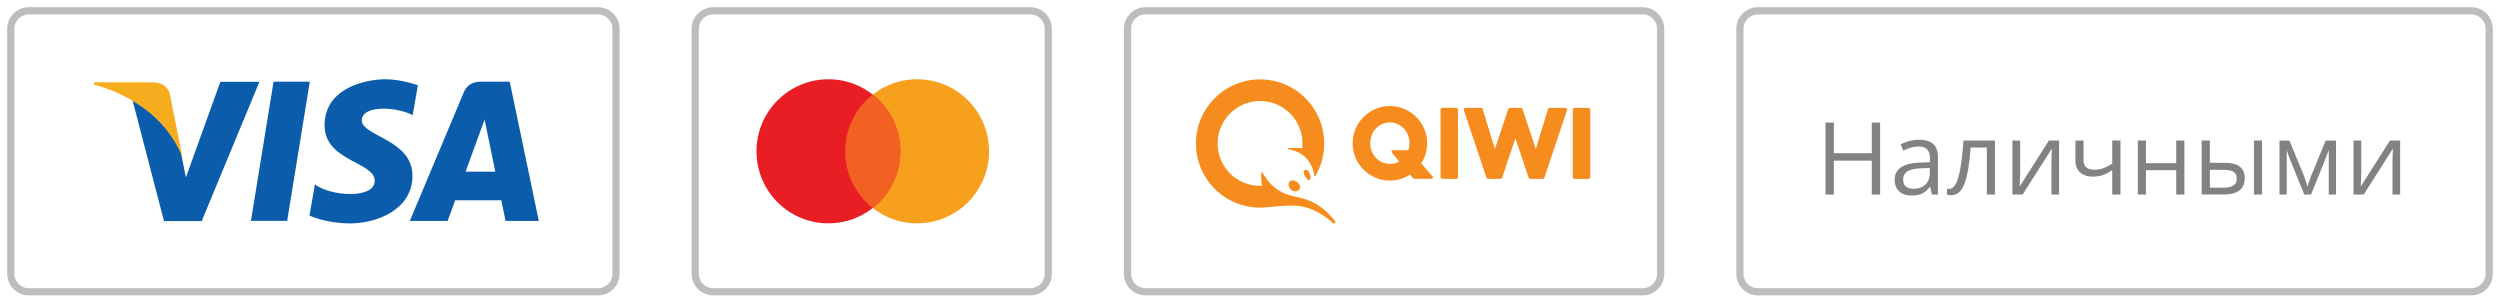 <svg xmlns="http://www.w3.org/2000/svg" width="347" height="42" viewBox="0 0 347 42"><path fill="none" stroke="#BDBDBD" d="M4 1.5h79A2.5 2.5 0 0 1 85.5 4v34a2.5 2.5 0 0 1-2.5 2.5H4A2.5 2.5 0 0 1 1.5 38V4A2.5 2.5 0 0 1 4 1.5zM159 1.5h69a2.5 2.5 0 0 1 2.5 2.5v34a2.5 2.5 0 0 1-2.5 2.5h-69a2.5 2.5 0 0 1-2.5-2.5V4a2.5 2.5 0 0 1 2.5-2.5zM244 1.5h99a2.5 2.5 0 0 1 2.5 2.5v34a2.5 2.5 0 0 1-2.5 2.5h-99a2.5 2.5 0 0 1-2.5-2.5V4a2.5 2.5 0 0 1 2.5-2.5zM99 1.5h44a2.5 2.5 0 0 1 2.5 2.5v34a2.5 2.5 0 0 1-2.5 2.5H99a2.5 2.5 0 0 1-2.5-2.5V4A2.5 2.5 0 0 1 99 1.5z"/><path fill="#0B5DAB" d="M37.97 11.34l-3.14 19.32h5.03L43 11.34h-5.03zm-7.38 0L25.8 24.63l-.57-2.86-.12-.64c-.58-1.25-1.93-3.63-4.47-5.65-.75-.6-1.51-1.11-2.24-1.55l4.36 16.75H28l8.01-19.33h-5.42zm19.63 5.37c0-2.18 4.9-1.9 7.06-.72l.72-4.15S55.78 11 53.48 11c-2.5 0-8.43 1.09-8.43 6.4 0 4.99 6.96 5.06 6.96 7.68s-6.24 2.15-8.3.5l-.75 4.34s2.25 1.09 5.68 1.09c3.43 0 8.61-1.78 8.61-6.62 0-5.03-7.03-5.49-7.03-7.68zm20.53-5.37h-4.04c-1.87 0-2.32 1.44-2.32 1.44l-7.51 17.89h5.25l1.05-2.87h6.4l.59 2.87h4.62l-4.04-19.33zm-6.13 12.49l2.64-7.23 1.49 7.23h-4.13z"/><path fill="#F5AC1F" d="M23.6 13.17s-.21-1.74-2.43-1.74h-8.08l-.09.32s3.88.79 7.61 3.76c3.56 2.83 4.72 6.37 4.72 6.37l-1.73-8.71z"/><path fill="#F7A01E" d="M137.28 21c0 5.52-4.47 10-9.98 10-5.51 0-9.98-4.48-9.98-10s4.47-10 9.98-10c5.51 0 9.98 4.48 9.98 10z"/><path fill="#E91E25" d="M124.96 21c0 5.52-4.47 10-9.98 10S105 26.53 105 21c0-5.52 4.47-10 9.98-10s9.98 4.48 9.98 10z"/><path fill="#F26122" d="M121.14 13.13a10.015 10.015 0 0 0 0 15.74c2.32-1.83 3.82-4.68 3.82-7.87s-1.49-6.04-3.82-7.87z"/><path fill="#F78C1E" d="M202.37 15.22v9.35c0 .14-.11.26-.26.26h-1.91a.25.25 0 0 1-.25-.26v-9.35c0-.14.11-.26.25-.26h1.91c.14.01.26.12.26.26zm14.88-.25h-2.14c-.11 0-.21.07-.25.18l-1.69 5.53-1.85-5.54a.25.25 0 0 0-.24-.17h-1.49a.25.25 0 0 0-.24.17l-1.86 5.53-1.69-5.52a.246.246 0 0 0-.24-.18h-2.14c-.08 0-.16.04-.21.1-.05.07-.06.15-.03.23l3.14 9.36c.03.1.13.17.24.17h1.7c.11 0 .21-.07.24-.17l1.84-5.47 1.84 5.47c.03.1.13.17.24.17h1.7c.11 0 .21-.07.24-.17l3.14-9.36c.03-.08.01-.16-.03-.23a.284.284 0 0 0-.22-.1zm3.22 0h-1.91c-.14 0-.26.11-.26.26v9.35c0 .14.12.26.26.26h1.91c.14 0 .26-.11.26-.26v-9.36a.263.263 0 0 0-.26-.25zm-21.62 9.53c.11.13.02.32-.15.32h-2.34c-.1 0-.18-.04-.24-.11l-.4-.48c-.81.52-1.77.83-2.8.83-2.85 0-5.17-2.32-5.17-5.17s2.32-5.17 5.17-5.17 5.17 2.32 5.17 5.17c0 1.03-.3 1.99-.82 2.79l1.58 1.82zm-4.64-2.08l-1.02-1.24a.2.2 0 0 1 .15-.33h2.14c.1-.3.16-.63.16-.97 0-1.55-1.15-2.88-2.72-2.88-1.58 0-2.73 1.33-2.73 2.88s1.15 2.86 2.73 2.86c.47.01.9-.11 1.29-.32zm-12.33 2.03c.06.39-.07.55-.19.55-.14 0-.31-.16-.51-.47-.2-.31-.27-.66-.17-.84.07-.12.2-.17.37-.1.33.13.46.63.5.86zm-1.83.85c.4.33.52.73.3 1.01-.11.15-.3.24-.53.24-.22 0-.45-.08-.6-.22-.36-.32-.47-.82-.23-1.12.09-.11.24-.17.42-.17.21.01.44.1.64.26zm-.66 3.24c1.7 0 3.55.58 5.6 2.4.21.18.48-.04.3-.27-2.01-2.54-3.87-3.03-5.73-3.43-2.27-.5-3.44-1.78-4.25-3.18-.16-.28-.23-.23-.25.13-.02.44.01 1.02.11 1.59-.09.01-.18.01-.28.01-3.25 0-5.88-2.63-5.88-5.88s2.64-5.88 5.89-5.88a5.877 5.877 0 0 1 5.84 6.57c-.43-.08-1.27-.09-1.87-.03-.22.02-.19.13-.02.15 1.94.35 3.28 1.56 3.59 3.74.01.05.07.07.1.02.8-1.33 1.26-2.89 1.26-4.56-.01-4.92-3.98-8.9-8.9-8.9-4.91 0-8.9 3.98-8.9 8.9 0 4.91 3.98 8.9 8.9 8.9 1.3-.03 2.59-.28 4.49-.28z"/><path fill="#828282" d="M260.96 27h-1.16v-4.7h-5.26V27h-1.16v-9.99h1.16v4.25h5.26v-4.25h1.16V27zm7.19 0l-.23-1.07h-.05c-.37.47-.75.79-1.12.96-.37.16-.83.25-1.39.25-.74 0-1.33-.19-1.75-.57-.42-.38-.63-.93-.63-1.63 0-1.51 1.21-2.31 3.63-2.38l1.27-.04v-.46c0-.59-.13-1.02-.38-1.3s-.65-.42-1.21-.42c-.62 0-1.33.19-2.12.57l-.35-.87a5.45 5.45 0 0 1 2.54-.64c.89 0 1.55.2 1.98.59.43.4.65 1.03.65 1.91V27h-.84zm-2.57-.8c.71 0 1.26-.19 1.66-.58.41-.39.61-.93.61-1.63v-.68l-1.14.05c-.9.03-1.55.17-1.95.42-.4.25-.6.63-.6 1.16 0 .41.12.72.37.94.26.21.61.32 1.05.32zm11.34.8h-1.15v-6.52h-2.25c-.12 1.62-.29 2.91-.51 3.86-.22.95-.5 1.65-.85 2.09-.35.44-.79.66-1.33.66-.25 0-.44-.03-.59-.08v-.84c.1.03.21.04.34.04.52 0 .94-.55 1.25-1.66.31-1.11.55-2.79.7-5.04h4.38V27zm3.48-7.49v4.75l-.05 1.24-.02.39 4.05-6.38h1.42V27h-1.06v-4.58l.02-.9.03-.89-4.05 6.37h-1.42v-7.49h1.08zm8.8 0v2.73c0 .88.5 1.31 1.5 1.31.42 0 .81-.06 1.19-.19.38-.13.81-.34 1.29-.65V19.5h1.14V27h-1.14v-3.39c-.48.33-.92.56-1.33.7-.41.13-.87.2-1.38.2-.75 0-1.33-.2-1.76-.59-.42-.39-.64-.92-.64-1.59v-2.82h1.13zm8.66 0v3.14h4.2v-3.14h1.13V27h-1.13v-3.38h-4.2V27h-1.13v-7.49h1.13zm8.87 3.09h2.04c.95 0 1.66.18 2.11.53.46.35.69.88.69 1.58 0 .75-.24 1.32-.73 1.71-.48.38-1.2.57-2.14.57h-3.11V19.5h1.14v3.1zm7.24 4.4h-1.13v-7.49h1.13V27zm-7.24-3.42v2.47h1.92c1.2 0 1.81-.42 1.81-1.26 0-.42-.14-.72-.42-.92-.28-.19-.75-.29-1.42-.29h-1.89zm13.54 2.33l.21-.64.29-.81 2.03-4.94h1.44V27h-1.01v-6.19l-.14.4-.4 1.05-1.91 4.74h-.95l-1.93-4.76c-.24-.61-.41-1.09-.5-1.43V27h-1.01v-7.48h1.39l1.96 4.75c.19.5.37 1.05.53 1.64zm7.47-6.4v4.75l-.05 1.24-.02.39 4.05-6.38h1.42V27h-1.06v-4.58l.02-.9.03-.89-4.04 6.37h-1.42v-7.49h1.07z"/></svg>